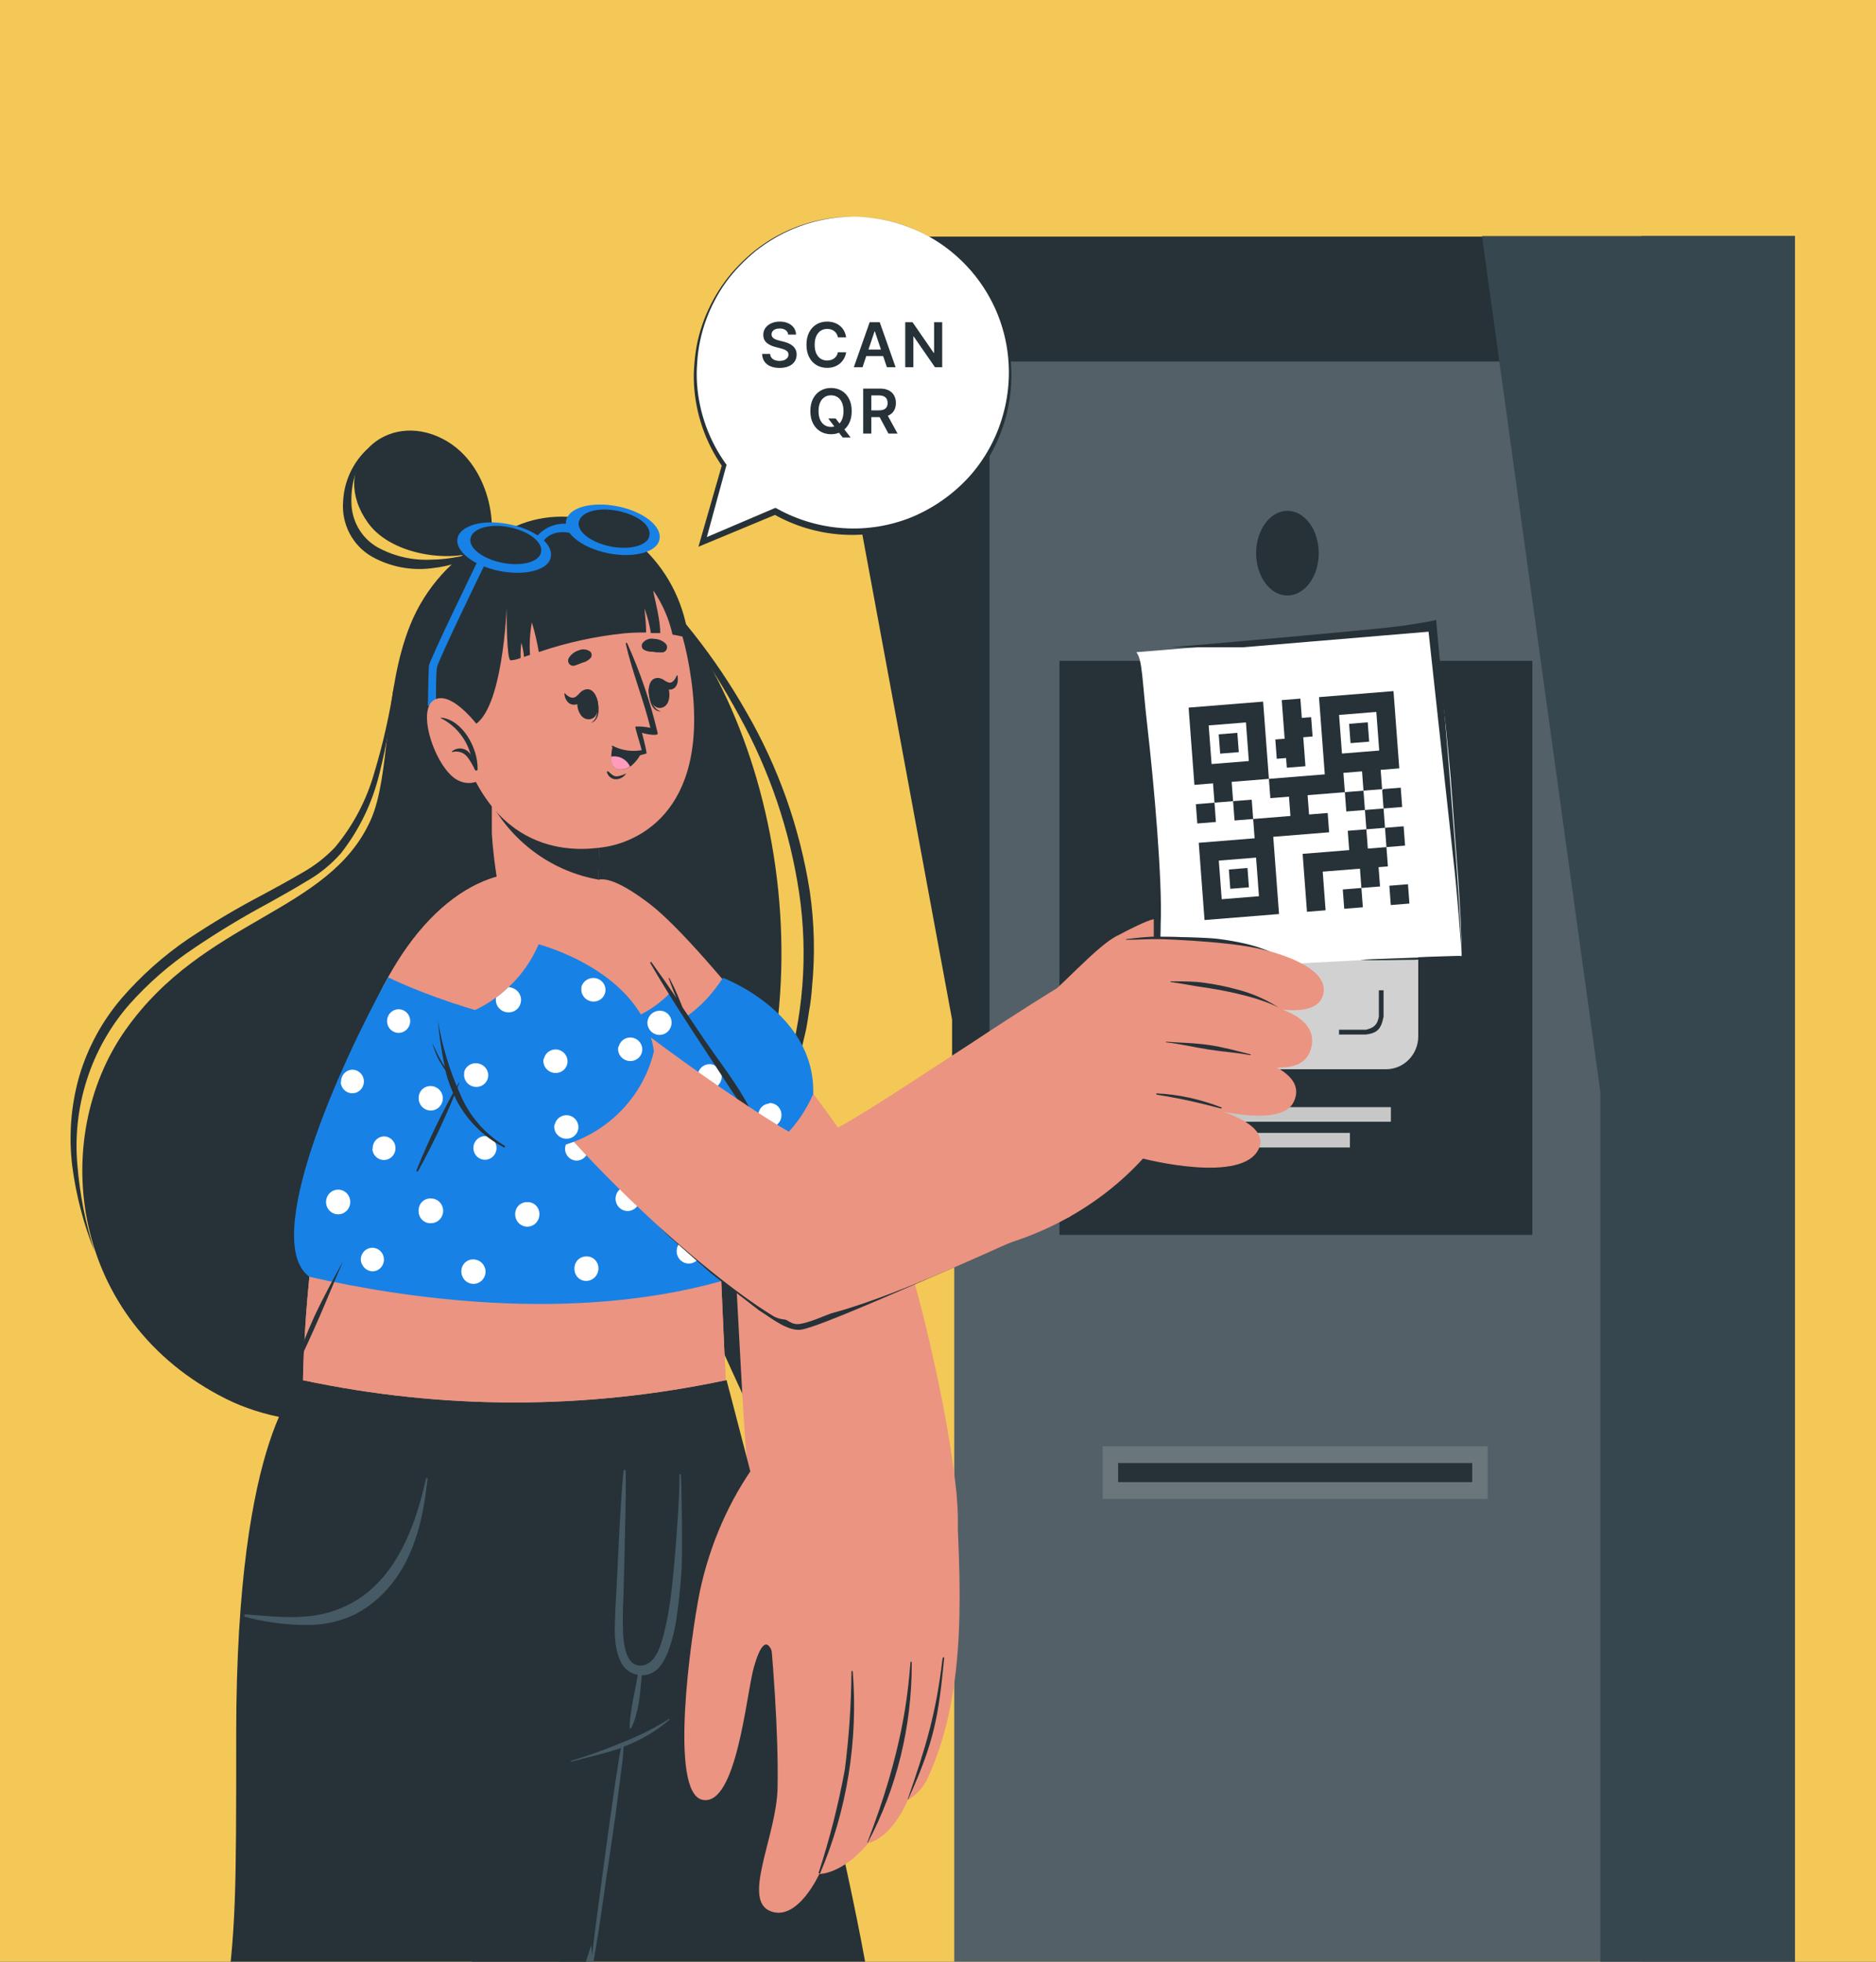 <svg width="311" height="325" viewBox="0 0 311 325" fill="none" xmlns="http://www.w3.org/2000/svg">
<rect x="0" y="0" width="311" height="325" fill="#333333" stroke="none"/>
<g clip-path="url(#clip0_57_7985)">
<rect width="327" height="327" transform="translate(-13 -2)" fill="#F4C856"/>
<path d="M158.193 333.625H272.134V183.256L158.193 183.256V333.625Z" fill="#536067"/>
<path d="M133.833 39.235L164.077 61.405L164.37 187.861H157.833V168.919L133.833 39.235Z" fill="#263238"/>
<path d="M246.918 39.205L250.505 61.387H164.008L133.777 39.205H246.918Z" fill="#263238"/>
<path d="M265.514 59.898H164.048V189.292H265.514V59.898Z" fill="#536067"/>
<path d="M254.031 109.492H175.634V204.592H254.031V109.492Z" fill="#263238"/>
<path d="M230.578 183.429H199.376V185.844H230.578V183.429Z" fill="#C7C7C7"/>
<path d="M223.786 187.695H206.161V190.11H223.786V187.695Z" fill="#C7C7C7"/>
<path d="M265.303 333.625H297.567V39.109L245.683 39.109L265.303 180.938V333.625Z" fill="#37474F"/>
<path d="M297.567 39.109H272.134V333.625H297.567V39.109Z" fill="#37474F"/>
<path opacity="0.2" d="M246.628 239.614H182.795V248.352H246.628V239.614Z" fill="#CECECE"/>
<path d="M244.059 242.389H185.364V245.553H244.059V242.389Z" fill="#263238"/>
<ellipse cx="213.427" cy="91.647" rx="5.188" ry="7.014" fill="#263238"/>
<path d="M194.858 138.204C194.858 135.198 197.248 132.761 200.198 132.761H229.775C232.725 132.761 235.115 135.198 235.115 138.205V171.705C235.115 174.711 232.725 177.148 229.775 177.148H200.198C197.248 177.148 194.858 174.711 194.858 171.705V138.204Z" fill="#D1D1D1"/>
<path d="M226.45 138.719H221.981V139.511H226.45C227.893 139.883 228.321 140.391 228.587 141.69V146.047H229.364V141.69C228.952 139.523 228.247 138.965 226.45 138.719Z" fill="#263238"/>
<path d="M226.45 171.398H221.981V170.606H226.45C227.893 170.235 228.321 169.727 228.587 168.428V164.07H229.364V168.428C228.952 170.594 228.247 171.153 226.45 171.398Z" fill="#263238"/>
<path d="M203.523 171.398H207.992V170.606H203.523C202.08 170.235 201.652 169.727 201.385 168.428V164.07H200.608V168.428C201.021 170.594 201.725 171.153 203.523 171.398Z" fill="#263238"/>
<path d="M201.841 154.954H228.132V155.792H201.841V154.954Z" fill="#263238"/>
<path d="M99.591 90.015C123.751 104.882 139.237 154.099 122.619 193.692C108.533 227.182 61.94 243.946 37.511 231.779C11.566 218.848 8.092 188.743 20.758 170.707C33.845 152.084 54.475 151.36 61.441 135.887C64.78 128.473 63.513 114.741 67.985 103.59C72.993 91.071 87.194 82.444 99.591 90.015Z" fill="#263238"/>
<path d="M80.669 90.594C82.588 89.245 81.897 76.314 72.533 72.304C63.168 68.294 54.417 77.469 61.019 86.643C65.183 92.453 76.39 93.451 80.669 90.594Z" fill="#263238"/>
<path d="M65.317 113.587C64.93 118.48 64.127 123.33 62.918 128.082C61.763 132.941 59.575 137.482 56.509 141.384C54.858 143.253 52.912 144.827 50.752 146.04C48.679 147.311 46.549 148.485 44.458 149.659C40.236 151.922 36.13 154.403 32.157 157.092C28.197 159.727 24.585 162.87 21.41 166.443C18.271 170.043 15.89 174.262 14.415 178.838C12.94 183.414 12.401 188.25 12.832 193.047C13.226 197.904 14.179 202.697 15.672 207.327C13.844 202.775 12.6 198.001 11.969 193.125C11.371 188.18 11.763 183.162 13.12 178.375C14.533 173.574 16.942 169.138 20.182 165.367C23.412 161.638 27.102 158.35 31.159 155.586C35.198 152.891 39.374 150.416 43.671 148.172C45.801 147.018 47.912 145.883 49.965 144.671C52.014 143.542 53.883 142.104 55.511 140.406C58.578 136.742 60.83 132.444 62.112 127.808C63.509 123.151 64.58 118.399 65.317 113.587Z" fill="#263238"/>
<path d="M104.35 93.478C112.007 100.577 118.545 108.838 123.732 117.969C129.037 127.113 132.604 137.193 134.248 147.683C135.012 152.942 135.134 158.278 134.613 163.567C134.528 164.88 134.368 166.186 134.133 167.48C133.922 168.79 133.768 170.12 133.442 171.392C133.116 172.664 132.866 173.994 132.521 175.304L131.312 179.08C127.783 189.027 122.393 198.182 115.442 206.036C116.919 203.864 118.512 201.83 119.913 199.639C121.314 197.448 122.734 195.257 123.885 192.93C126.416 188.401 128.474 183.615 130.026 178.649C133.164 168.744 134.005 158.231 132.483 147.937C130.941 137.623 127.573 127.681 122.542 118.595C117.578 109.432 111.462 100.969 104.35 93.419V93.478Z" fill="#263238"/>
<path d="M61.076 74.222C59.164 76.802 58.169 79.968 58.255 83.201C58.264 84.711 58.663 86.193 59.41 87.498C60.158 88.802 61.229 89.884 62.515 90.634C65.236 92.141 68.307 92.864 71.4 92.727C72.979 92.704 74.553 92.534 76.102 92.219C77.692 91.974 79.223 91.423 80.612 90.595C79.377 91.728 77.918 92.575 76.332 93.079C74.76 93.626 73.13 93.987 71.477 94.155C68.069 94.573 64.619 93.889 61.613 92.199C60.07 91.309 58.806 89.991 57.967 88.398C57.128 86.806 56.749 85.004 56.873 83.201C56.94 81.492 57.347 79.814 58.07 78.271C58.792 76.728 59.815 75.35 61.076 74.222Z" fill="#263238"/>
<path d="M228.099 145.418H233.635V146.4H228.099C226.311 146.86 225.781 147.49 225.451 149.099V154.497H224.488V149.099C224.999 146.415 225.872 145.722 228.099 145.418Z" fill="#263238"/>
<path d="M146.875 277.925L146.184 278.101C135.514 256.818 104.465 196.88 97.326 161.982C95.407 153.062 96.385 149.326 98.42 148.622L146.875 277.925Z" fill="#263238"/>
<path d="M124.095 244.187C123.236 238.762 122.434 216.488 121.579 205.592C121.3 201.939 104.649 169.649 99.748 156.789C95.133 144.721 98.394 142.67 107.7 149.753C117.007 156.837 141.328 188.819 146.566 198.346C151.805 207.873 159.923 245.473 158.673 254.04C157.794 259.869 124.943 249.518 124.095 244.187Z" fill="#EB9481"/>
<path d="M104.148 171.781C104.148 171.781 113.417 172.035 119.845 162C119.845 162 135.197 167.751 134.814 181.249C132.917 185.617 129.717 189.265 125.668 191.671C121.619 194.077 116.929 195.119 112.265 194.649C112.265 194.649 102.709 190.814 104.148 171.781Z" fill="#1881E6"/>
<path d="M103.947 178.297C103.574 178.323 103.217 178.46 102.92 178.691C102.623 178.921 102.398 179.235 102.273 179.594C102.148 179.953 102.128 180.342 102.217 180.712C102.306 181.082 102.498 181.417 102.771 181.677C103.044 181.937 103.386 182.11 103.754 182.176C104.122 182.241 104.501 182.195 104.843 182.043C105.186 181.892 105.478 181.642 105.684 181.324C105.889 181.006 105.999 180.634 106 180.253C106.001 179.984 105.947 179.718 105.843 179.471C105.738 179.225 105.584 179.002 105.392 178.819C105.199 178.635 104.971 178.494 104.723 178.404C104.474 178.315 104.21 178.278 103.947 178.297ZM117.591 176.243C117.067 176.268 116.573 176.501 116.215 176.892C115.856 177.283 115.662 177.801 115.672 178.336C115.672 178.878 115.883 179.398 116.26 179.781C116.636 180.165 117.146 180.38 117.678 180.38C118.209 180.38 118.719 180.165 119.096 179.781C119.472 179.398 119.683 178.878 119.683 178.336C119.696 178.05 119.652 177.765 119.552 177.498C119.452 177.231 119.299 176.988 119.102 176.784C118.906 176.58 118.67 176.42 118.41 176.313C118.15 176.207 117.871 176.156 117.591 176.164V176.243ZM127.493 182.835C127.121 182.862 126.764 182.999 126.466 183.229C126.169 183.46 125.944 183.774 125.819 184.133C125.694 184.492 125.675 184.88 125.763 185.25C125.852 185.62 126.044 185.956 126.317 186.216C126.59 186.476 126.932 186.649 127.3 186.714C127.668 186.779 128.047 186.733 128.39 186.582C128.733 186.43 129.025 186.18 129.23 185.862C129.436 185.544 129.546 185.172 129.547 184.791C129.558 184.516 129.512 184.241 129.413 183.985C129.313 183.729 129.161 183.497 128.967 183.305C128.773 183.113 128.542 182.965 128.288 182.871C128.034 182.776 127.763 182.737 127.493 182.757V182.835ZM112.851 187.921C112.588 187.92 112.326 187.975 112.084 188.082C111.842 188.189 111.625 188.345 111.444 188.542C111.264 188.738 111.126 188.97 111.038 189.223C110.95 189.477 110.914 189.746 110.932 190.014C110.932 190.556 111.144 191.076 111.52 191.46C111.896 191.843 112.406 192.058 112.938 192.058C113.469 192.058 113.98 191.843 114.356 191.46C114.732 191.076 114.943 190.556 114.943 190.014C114.976 189.724 114.945 189.431 114.852 189.155C114.759 188.879 114.606 188.627 114.406 188.419C114.205 188.211 113.962 188.051 113.693 187.952C113.424 187.852 113.136 187.815 112.851 187.843V187.921Z" fill="white"/>
<path d="M63.555 228.667C63.555 228.667 78.78 327.49 79.414 333.687H144.808C141.526 308.057 120.451 228.667 120.451 228.667H63.555Z" fill="#263238"/>
<path d="M92.503 267.358H77.358C77.358 267.358 87.875 306.768 95.084 333.938H99.171L92.503 267.358Z" fill="#455A64"/>
<path d="M93.132 333.771C101.809 323.7 117.311 228.532 117.311 228.532L50.136 228.593C50.136 228.593 39.158 236.707 39.158 287.323C39.158 313.922 39.158 319.366 37.183 333.771H93.132Z" fill="#263238"/>
<path d="M101.928 268.996C101.992 266.49 102.168 263.985 102.296 261.479C102.588 255.542 102.815 249.604 103.364 243.708C103.364 243.66 103.383 243.613 103.417 243.578C103.451 243.544 103.497 243.524 103.545 243.524C103.593 243.524 103.639 243.544 103.673 243.578C103.707 243.613 103.726 243.66 103.726 243.708C103.802 248.286 103.627 252.876 103.533 257.453C103.487 259.739 103.423 262.031 103.358 264.323C103.235 266.508 103.219 268.697 103.312 270.884C103.434 272.534 103.796 275.741 105.944 275.942C107.964 276.126 109.073 273.936 109.581 272.332C110.859 268.259 111.332 263.86 111.729 259.621C111.98 257.109 112.762 246.897 112.622 244.362C112.622 244.195 112.867 244.201 112.879 244.362C113.019 246.944 113.159 257.335 112.995 259.912C112.832 262.381 112.628 264.863 112.254 267.315C112.002 269.552 111.471 271.747 110.672 273.847C109.925 275.58 109.038 277.118 107.094 277.498C106.857 277.545 106.617 277.568 106.376 277.569C106.376 278.104 106.283 278.638 106.242 279.16C106.183 279.992 106.084 280.817 105.973 281.642C105.855 282.444 105.686 283.238 105.466 284.017C105.292 284.817 105.009 285.589 104.625 286.309C104.61 286.331 104.588 286.348 104.563 286.357C104.538 286.366 104.511 286.368 104.486 286.36C104.46 286.353 104.437 286.338 104.42 286.317C104.403 286.296 104.393 286.271 104.391 286.244C104.375 285.447 104.441 284.651 104.59 283.869C104.701 283.061 104.812 282.248 104.975 281.452C105.139 280.657 105.285 279.879 105.448 279.077C105.553 278.555 105.629 278.015 105.722 277.48C105.099 277.374 104.51 277.112 104.011 276.717C103.512 276.322 103.117 275.807 102.862 275.218C101.952 273.372 101.876 271.092 101.928 268.996Z" fill="#455A64"/>
<path d="M40.679 267.464C44.236 267.713 47.747 268.176 51.317 267.749C54.678 267.409 57.888 266.143 60.602 264.086C66.47 259.491 69.041 251.981 70.631 244.935C70.64 244.905 70.659 244.88 70.684 244.863C70.71 244.847 70.74 244.84 70.77 244.844C70.8 244.848 70.828 244.863 70.848 244.886C70.868 244.91 70.88 244.939 70.88 244.97C70.219 251.079 68.913 257.401 65.001 262.323C63.31 264.49 61.182 266.26 58.763 267.511C56.178 268.719 53.356 269.304 50.516 269.221C47.185 269.192 43.871 268.739 40.65 267.874C40.602 267.863 40.56 267.834 40.532 267.795C40.503 267.755 40.489 267.706 40.492 267.656C40.496 267.607 40.517 267.56 40.551 267.525C40.585 267.49 40.63 267.468 40.679 267.464Z" fill="#455A64"/>
<path d="M110.905 284.797C108.388 286.379 105.726 287.707 102.956 288.762C100.246 289.903 97.479 290.895 94.665 291.733C94.649 291.739 94.635 291.75 94.625 291.764C94.616 291.778 94.611 291.795 94.611 291.812C94.611 291.829 94.616 291.846 94.625 291.86C94.635 291.875 94.649 291.885 94.665 291.891C97.421 291.109 100.209 290.559 102.956 289.597C102.728 290.538 102.604 291.511 102.458 292.452C102.251 293.657 102.065 294.873 101.888 296.089C101.526 298.531 101.215 300.974 100.852 303.405C100.199 308.29 99.515 313.164 98.883 318.049C98.52 320.766 98.178 323.494 97.95 326.222C97.95 326.338 98.126 326.359 98.147 326.222C99.09 321.401 99.733 316.527 100.437 311.663C101.142 306.799 101.919 301.936 102.51 297.062C102.697 295.666 102.883 294.27 103.049 292.832C103.222 291.683 103.332 290.526 103.381 289.364H103.433C106.177 288.338 108.729 286.839 110.978 284.934C111.123 284.892 110.988 284.723 110.905 284.797Z" fill="#455A64"/>
<path d="M119.567 212.256L120.297 228.668C97.191 233.582 73.339 233.582 50.234 228.668C50.234 228.668 50.579 173.895 71.228 152.377C81.552 141.618 93.277 142.812 100.531 150.773C102.45 152.729 124.058 179.998 126.111 191.696C127.877 201.986 119.567 212.256 119.567 212.256Z" fill="#EB9481"/>
<path d="M119.567 212.256L120.297 228.668C97.191 233.582 73.339 233.582 50.234 228.668C50.234 228.668 50.579 173.895 71.228 152.377C81.552 141.618 93.277 142.812 100.531 150.773C102.45 152.729 124.058 179.998 126.111 191.696C127.877 201.986 119.567 212.256 119.567 212.256Z" fill="#EB9481"/>
<path d="M119.567 212.256C94.352 219.317 66.411 214.955 51.289 211.532C43.229 205.663 56.182 176.595 64.338 161.923C68.925 164.173 89.17 172.624 102.296 169.494C105.632 168.731 108.678 166.999 111.066 164.505C117.629 173.641 124.96 185.104 126.111 191.677C127.877 201.986 119.567 212.256 119.567 212.256Z" fill="#1881E6"/>
<path d="M104.043 196.568C104.572 196.568 105.08 196.782 105.454 197.164C105.828 197.545 106.038 198.063 106.038 198.602C106.038 199.142 105.828 199.659 105.454 200.041C105.08 200.422 104.572 200.637 104.043 200.637C103.513 200.637 103.006 200.422 102.631 200.041C102.257 199.659 102.047 199.142 102.047 198.602C102.047 198.063 102.257 197.545 102.631 197.164C103.006 196.782 103.513 196.568 104.043 196.568ZM95.234 210.261C95.234 210.53 95.287 210.796 95.392 211.043C95.497 211.289 95.65 211.511 95.843 211.695C96.036 211.879 96.263 212.02 96.512 212.11C96.761 212.199 97.025 212.236 97.288 212.217C97.81 212.187 98.301 211.953 98.659 211.563C99.016 211.173 99.213 210.658 99.207 210.124C99.207 209.855 99.154 209.589 99.049 209.342C98.944 209.096 98.791 208.874 98.598 208.69C98.405 208.507 98.178 208.365 97.929 208.276C97.68 208.186 97.416 208.149 97.153 208.168C96.89 208.167 96.629 208.222 96.387 208.329C96.145 208.436 95.927 208.592 95.747 208.788C95.567 208.985 95.428 209.217 95.34 209.47C95.252 209.724 95.216 209.993 95.234 210.261ZM85.409 201.243C85.424 201.785 85.65 202.299 86.037 202.671C86.424 203.044 86.94 203.244 87.472 203.229C88.004 203.213 88.508 202.983 88.873 202.588C89.238 202.194 89.435 201.668 89.42 201.126C89.42 200.857 89.367 200.591 89.262 200.344C89.157 200.097 89.004 199.875 88.811 199.692C88.618 199.508 88.391 199.367 88.142 199.277C87.894 199.187 87.629 199.151 87.366 199.17C87.101 199.164 86.838 199.214 86.593 199.317C86.347 199.42 86.126 199.574 85.942 199.769C85.758 199.964 85.615 200.195 85.524 200.449C85.432 200.703 85.393 200.973 85.409 201.243ZM76.486 210.711C76.492 210.979 76.55 211.244 76.657 211.489C76.763 211.735 76.916 211.957 77.107 212.142C77.298 212.327 77.522 212.473 77.768 212.569C78.014 212.666 78.276 212.713 78.539 212.706C78.802 212.7 79.062 212.641 79.303 212.532C79.544 212.423 79.761 212.267 79.943 212.073C80.125 211.879 80.267 211.65 80.362 211.399C80.457 211.149 80.503 210.882 80.496 210.613C80.467 210.08 80.237 209.58 79.854 209.215C79.472 208.851 78.966 208.651 78.443 208.657C78.18 208.651 77.918 208.701 77.674 208.803C77.43 208.905 77.209 209.057 77.026 209.25C76.842 209.442 76.699 209.672 76.606 209.923C76.513 210.174 76.472 210.443 76.486 210.711ZM69.404 200.695C69.404 200.964 69.457 201.23 69.562 201.477C69.667 201.724 69.82 201.946 70.013 202.129C70.206 202.313 70.434 202.454 70.682 202.544C70.931 202.634 71.195 202.67 71.458 202.652C71.99 202.652 72.5 202.436 72.876 202.053C73.252 201.669 73.463 201.149 73.463 200.607C73.463 200.065 73.252 199.545 72.876 199.162C72.5 198.778 71.99 198.563 71.458 198.563C71.18 198.542 70.9 198.583 70.639 198.683C70.378 198.783 70.141 198.941 69.946 199.144C69.75 199.347 69.601 199.591 69.507 199.859C69.414 200.127 69.379 200.412 69.404 200.695ZM59.809 208.677C59.839 209.209 60.069 209.71 60.451 210.074C60.834 210.439 61.339 210.639 61.863 210.633C62.236 210.606 62.592 210.469 62.89 210.239C63.187 210.008 63.412 209.694 63.537 209.335C63.662 208.976 63.681 208.588 63.593 208.218C63.504 207.848 63.312 207.512 63.039 207.252C62.766 206.992 62.424 206.819 62.056 206.754C61.688 206.689 61.309 206.735 60.966 206.886C60.623 207.037 60.331 207.287 60.126 207.605C59.92 207.923 59.81 208.296 59.809 208.677ZM54.052 199.189C54.059 199.458 54.117 199.722 54.223 199.968C54.33 200.213 54.483 200.435 54.674 200.62C54.864 200.805 55.089 200.951 55.335 201.048C55.58 201.144 55.842 201.191 56.106 201.184C56.369 201.178 56.629 201.119 56.87 201.01C57.11 200.901 57.328 200.745 57.51 200.551C57.691 200.357 57.834 200.128 57.929 199.877C58.024 199.627 58.069 199.36 58.063 199.091C58.05 198.549 57.827 198.034 57.442 197.66C57.057 197.286 56.542 197.083 56.01 197.096C55.478 197.109 54.973 197.337 54.606 197.729C54.239 198.122 54.04 198.647 54.052 199.189ZM61.728 190.347C61.751 190.728 61.882 191.094 62.106 191.4C62.33 191.706 62.637 191.938 62.989 192.069C63.341 192.199 63.723 192.221 64.088 192.133C64.452 192.045 64.783 191.85 65.04 191.572C65.297 191.295 65.469 190.946 65.534 190.57C65.599 190.194 65.555 189.807 65.407 189.457C65.259 189.106 65.013 188.807 64.701 188.597C64.388 188.387 64.022 188.274 63.647 188.274C63.39 188.281 63.137 188.341 62.903 188.45C62.669 188.559 62.459 188.715 62.286 188.908C62.112 189.102 61.978 189.329 61.893 189.576C61.807 189.823 61.77 190.085 61.786 190.347H61.728ZM56.489 179.295C56.512 179.676 56.643 180.042 56.867 180.348C57.092 180.654 57.398 180.886 57.751 181.016C58.102 181.146 58.484 181.169 58.849 181.081C59.213 180.992 59.544 180.797 59.801 180.52C60.058 180.242 60.23 179.894 60.295 179.518C60.36 179.142 60.316 178.755 60.168 178.404C60.02 178.054 59.774 177.755 59.462 177.545C59.149 177.334 58.783 177.222 58.409 177.221C58.151 177.229 57.898 177.289 57.664 177.398C57.431 177.507 57.221 177.663 57.047 177.856C56.873 178.049 56.739 178.277 56.654 178.524C56.568 178.771 56.532 179.033 56.547 179.295H56.489ZM110.893 190.034C110.893 190.576 111.105 191.096 111.481 191.48C111.857 191.863 112.367 192.078 112.899 192.078C113.431 192.078 113.941 191.863 114.317 191.48C114.693 191.096 114.904 190.576 114.904 190.034C114.904 189.492 114.693 188.972 114.317 188.589C113.941 188.205 113.431 187.99 112.899 187.99C112.367 187.99 111.857 188.205 111.481 188.589C111.105 188.972 110.893 189.492 110.893 190.034ZM112.179 207.346C112.192 207.889 112.415 208.403 112.8 208.777C113.186 209.152 113.701 209.355 114.233 209.342C114.764 209.329 115.269 209.101 115.637 208.708C116.004 208.316 116.203 207.791 116.19 207.249C116.191 206.98 116.137 206.714 116.032 206.467C115.927 206.22 115.774 205.998 115.581 205.815C115.389 205.631 115.161 205.49 114.912 205.4C114.664 205.31 114.4 205.274 114.137 205.292C113.881 205.287 113.628 205.334 113.39 205.43C113.153 205.526 112.937 205.669 112.755 205.851C112.572 206.033 112.428 206.251 112.329 206.491C112.23 206.731 112.179 206.988 112.179 207.249V207.346ZM120.373 197.663C120.373 197.932 120.426 198.198 120.531 198.445C120.636 198.692 120.789 198.914 120.982 199.097C121.175 199.281 121.402 199.422 121.651 199.512C121.9 199.602 122.164 199.638 122.427 199.619C122.799 199.593 123.156 199.456 123.454 199.225C123.751 198.995 123.976 198.681 124.101 198.322C124.226 197.963 124.245 197.575 124.157 197.205C124.068 196.835 123.876 196.499 123.603 196.239C123.33 195.979 122.988 195.806 122.62 195.741C122.252 195.676 121.873 195.722 121.53 195.873C121.187 196.024 120.895 196.274 120.69 196.592C120.484 196.91 120.374 197.282 120.373 197.663ZM107.324 169.416C107.324 169.958 107.535 170.478 107.911 170.862C108.288 171.245 108.798 171.46 109.329 171.46C109.861 171.46 110.371 171.245 110.747 170.862C111.124 170.478 111.335 169.958 111.335 169.416C111.335 169.147 111.282 168.881 111.177 168.634C111.072 168.388 110.919 168.166 110.726 167.982C110.533 167.799 110.306 167.657 110.057 167.568C109.809 167.478 109.545 167.441 109.282 167.46C108.789 167.472 108.317 167.668 107.957 168.01C107.596 168.353 107.371 168.818 107.324 169.318V169.416ZM115.633 178.356C115.633 178.898 115.845 179.418 116.221 179.801C116.597 180.185 117.107 180.4 117.639 180.4C118.171 180.4 118.681 180.185 119.057 179.801C119.433 179.418 119.644 178.898 119.644 178.356C119.644 177.814 119.433 177.294 119.057 176.91C118.681 176.527 118.171 176.312 117.639 176.312C117.107 176.312 116.597 176.527 116.221 176.91C115.845 177.294 115.633 177.814 115.633 178.356ZM93.68 190.445C93.702 190.826 93.834 191.192 94.058 191.498C94.282 191.804 94.589 192.036 94.941 192.166C95.293 192.297 95.675 192.319 96.039 192.231C96.403 192.143 96.734 191.948 96.991 191.67C97.248 191.392 97.42 191.044 97.485 190.668C97.55 190.292 97.506 189.905 97.358 189.554C97.21 189.204 96.965 188.905 96.652 188.695C96.34 188.485 95.974 188.372 95.599 188.371C95.345 188.371 95.094 188.423 94.86 188.522C94.626 188.622 94.414 188.768 94.235 188.951C94.057 189.135 93.916 189.353 93.82 189.593C93.725 189.832 93.677 190.089 93.68 190.347V190.445ZM93.68 173.172C93.706 173.552 93.841 173.916 94.067 174.219C94.293 174.522 94.601 174.751 94.953 174.879C95.305 175.006 95.686 175.026 96.049 174.936C96.412 174.845 96.741 174.649 96.996 174.371C97.251 174.092 97.421 173.744 97.485 173.369C97.549 172.994 97.504 172.608 97.356 172.258C97.207 171.909 96.962 171.611 96.65 171.401C96.338 171.192 95.973 171.08 95.599 171.079C95.344 171.079 95.091 171.131 94.856 171.231C94.62 171.332 94.407 171.48 94.228 171.666C94.05 171.851 93.909 172.072 93.815 172.314C93.721 172.555 93.675 172.814 93.68 173.074V173.172ZM78.481 190.328C78.508 190.708 78.642 191.071 78.868 191.375C79.094 191.678 79.402 191.907 79.754 192.034C80.106 192.162 80.487 192.181 80.85 192.091C81.213 192.001 81.543 191.805 81.798 191.526C82.053 191.248 82.223 190.9 82.287 190.525C82.35 190.149 82.305 189.763 82.157 189.414C82.008 189.064 81.763 188.767 81.451 188.557C81.139 188.348 80.774 188.235 80.4 188.235C80.145 188.234 79.892 188.286 79.657 188.387C79.422 188.488 79.208 188.635 79.03 188.821C78.851 189.007 78.71 189.227 78.616 189.469C78.522 189.711 78.476 189.97 78.481 190.23V190.328ZM69.404 181.994C69.417 182.536 69.641 183.051 70.026 183.425C70.411 183.8 70.926 184.003 71.458 183.99C71.99 183.977 72.495 183.749 72.862 183.356C73.229 182.964 73.428 182.439 73.415 181.897C73.39 181.362 73.162 180.859 72.778 180.493C72.395 180.128 71.887 179.93 71.362 179.94C71.107 179.935 70.853 179.982 70.616 180.078C70.378 180.174 70.162 180.317 69.98 180.499C69.798 180.681 69.653 180.899 69.554 181.139C69.455 181.379 69.404 181.636 69.404 181.897V181.994ZM64.166 169.162C64.165 169.431 64.219 169.697 64.323 169.943C64.428 170.19 64.582 170.412 64.774 170.596C64.967 170.779 65.195 170.92 65.443 171.01C65.692 171.1 65.956 171.137 66.219 171.118C66.592 171.091 66.949 170.954 67.246 170.724C67.543 170.493 67.768 170.179 67.893 169.82C68.018 169.461 68.037 169.073 67.949 168.703C67.86 168.333 67.668 167.997 67.395 167.737C67.122 167.477 66.78 167.304 66.412 167.239C66.044 167.174 65.665 167.22 65.323 167.371C64.98 167.523 64.688 167.773 64.482 168.091C64.276 168.409 64.166 168.781 64.166 169.162ZM86.292 181.584C86.291 181.852 86.345 182.118 86.45 182.365C86.554 182.612 86.708 182.834 86.9 183.018C87.093 183.201 87.321 183.342 87.569 183.432C87.818 183.522 88.082 183.559 88.345 183.54C88.877 183.54 89.387 183.324 89.763 182.941C90.139 182.558 90.35 182.038 90.35 181.495C90.35 180.953 90.139 180.433 89.763 180.05C89.387 179.667 88.877 179.451 88.345 179.451C88.075 179.432 87.805 179.471 87.551 179.565C87.297 179.66 87.065 179.808 86.871 180C86.678 180.192 86.526 180.424 86.426 180.68C86.326 180.936 86.28 181.21 86.292 181.486V181.584ZM102.008 180.41C102.035 180.79 102.169 181.154 102.395 181.457C102.621 181.76 102.929 181.989 103.281 182.117C103.634 182.244 104.014 182.264 104.377 182.173C104.74 182.083 105.07 181.887 105.325 181.609C105.58 181.33 105.75 180.982 105.814 180.607C105.877 180.232 105.832 179.846 105.684 179.496C105.536 179.147 105.29 178.849 104.978 178.639C104.666 178.43 104.301 178.318 103.927 178.317C103.422 178.317 102.937 178.52 102.577 178.883C102.218 179.245 102.014 179.738 102.008 180.253V180.41ZM76.831 172.233C76.857 172.613 76.992 172.977 77.218 173.28C77.444 173.583 77.752 173.812 78.104 173.94C78.456 174.067 78.837 174.087 79.2 173.997C79.563 173.906 79.892 173.71 80.147 173.432C80.403 173.154 80.572 172.805 80.636 172.43C80.7 172.055 80.655 171.669 80.507 171.319C80.358 170.97 80.113 170.672 79.801 170.462C79.489 170.253 79.124 170.141 78.75 170.14C78.486 170.139 78.225 170.194 77.983 170.301C77.741 170.408 77.523 170.564 77.343 170.76C77.163 170.957 77.025 171.189 76.937 171.442C76.849 171.696 76.813 171.965 76.831 172.233Z" fill="white"/>
<path d="M116.708 172.174C115.519 170.414 114.348 168.653 113.158 166.912L112.314 164.858C111.911 163.9 111.431 162.902 110.97 162.041C110.97 162.041 110.817 162.041 110.836 162.041C111.201 163.019 111.546 163.997 111.968 164.956C112.04 165.089 112.104 165.226 112.16 165.367C110.836 163.411 109.474 161.454 108.054 159.498C108.049 159.476 108.04 159.456 108.026 159.439C108.012 159.421 107.995 159.408 107.975 159.399C107.955 159.39 107.933 159.386 107.911 159.388C107.889 159.39 107.868 159.397 107.85 159.409C107.831 159.421 107.816 159.437 107.805 159.457C107.794 159.476 107.788 159.498 107.787 159.52C107.787 159.542 107.791 159.565 107.801 159.585C107.811 159.605 107.825 159.622 107.842 159.635C112.007 166.814 116.747 173.68 121.276 180.684C123.406 183.692 124.908 187.114 125.689 190.738C126.235 194.267 126.005 197.875 125.018 201.302C124.468 203.217 123.762 205.082 122.907 206.877C122.074 208.781 120.996 210.564 119.702 212.178C119.687 212.194 119.675 212.214 119.668 212.235C119.661 212.257 119.658 212.279 119.661 212.302C119.663 212.324 119.67 212.346 119.681 212.365C119.692 212.385 119.708 212.402 119.726 212.414C119.744 212.427 119.765 212.436 119.787 212.44C119.808 212.444 119.831 212.443 119.852 212.437C119.874 212.431 119.894 212.421 119.911 212.407C119.928 212.392 119.942 212.374 119.951 212.354C120.988 210.828 122.158 209.478 123.099 207.894C123.991 206.402 124.748 204.83 125.363 203.199C126.608 199.963 127.19 196.501 127.071 193.027C126.726 185.026 121.064 178.532 116.708 172.174Z" fill="#263238"/>
<path d="M56.777 209.126C55.185 212.041 53.573 214.995 52.172 217.968C50.831 220.923 49.639 223.946 48.602 227.025C48.602 227.182 48.813 227.279 48.89 227.025C50.31 224.091 51.654 221.156 52.978 218.124C54.302 215.092 55.511 212.08 56.816 209.087C56.892 209.106 56.797 209.067 56.777 209.126Z" fill="#263238"/>
<path d="M76.144 179.402C74.188 184.431 71.902 189.321 69.303 194.038C69.165 194.144 68.95 194.114 69.03 193.93C71.045 188.916 73.397 184.049 76.067 179.364C76.067 179.364 76.151 179.348 76.144 179.402Z" fill="#263238"/>
<path d="M83.452 151.027C84.066 152.436 92.759 160.691 99.322 159.087C101.452 158.559 99.168 146.567 99.168 146.567V145.628L99.591 132.679L83.528 126.086L81.226 125.245C81.226 125.245 81.341 128.786 81.533 133.207C81.533 133.422 81.533 133.618 81.533 133.833C81.533 134.048 81.533 134.322 81.533 134.556C81.533 135.222 81.533 135.887 81.533 136.513C81.533 137.139 81.533 137.51 81.533 138.058L81.648 139.643C81.988 143.476 82.591 147.28 83.452 151.027Z" fill="#EB9481"/>
<path d="M81.572 133.305C83.448 136.559 85.998 139.356 89.043 141.501C92.09 143.647 95.558 145.089 99.207 145.727L99.629 132.777L83.567 126.184L81.264 125.343C81.264 125.343 81.38 128.786 81.572 133.305Z" fill="#263238"/>
<path d="M114.616 112.765C117.667 135.281 104.772 139.702 100.012 140.367C95.695 140.973 80.822 142.46 75.564 120.375C70.306 98.289 79.556 89.721 89.381 87.804C99.206 85.887 111.565 90.269 114.616 112.765Z" fill="#EB9481"/>
<path d="M109.704 108.09C109.186 108.09 108.687 108.09 108.169 107.972C107.62 108.017 107.073 107.872 106.614 107.562C106.491 107.435 106.413 107.27 106.392 107.093C106.371 106.916 106.409 106.736 106.499 106.584C106.717 106.287 107.013 106.06 107.353 105.928C107.693 105.797 108.062 105.766 108.418 105.84C109.131 105.848 109.816 106.127 110.337 106.623C110.457 106.745 110.538 106.902 110.569 107.072C110.6 107.242 110.58 107.418 110.512 107.577C110.443 107.735 110.33 107.869 110.186 107.96C110.041 108.052 109.874 108.097 109.704 108.09Z" fill="#263238"/>
<path d="M95.158 110.301C95.676 110.164 96.117 109.948 96.616 109.772C97.148 109.65 97.626 109.355 97.979 108.931C98.067 108.776 98.101 108.596 98.077 108.419C98.052 108.241 97.971 108.078 97.844 107.953C97.57 107.751 97.248 107.626 96.911 107.592C96.574 107.557 96.234 107.615 95.925 107.758C95.237 107.963 94.648 108.424 94.275 109.049C94.202 109.19 94.168 109.35 94.179 109.51C94.19 109.67 94.244 109.823 94.336 109.953C94.428 110.084 94.553 110.185 94.698 110.246C94.844 110.308 95.003 110.326 95.158 110.301Z" fill="#263238"/>
<path d="M98.881 115.562C98.881 115.562 98.766 115.562 98.881 115.719C99.169 117.244 99.246 119.024 97.979 119.768C99.534 119.337 99.399 116.951 98.881 115.562Z" fill="#263238"/>
<path d="M97.288 114.193C94.851 114.408 95.369 119.377 97.71 119.162C100.051 118.947 99.322 114.017 97.288 114.193Z" fill="#263238"/>
<path d="M96.367 114.584C95.963 114.917 95.618 115.464 95.1 115.582C94.582 115.699 94.006 115.249 93.565 114.799C93.565 115.758 94.14 116.755 95.157 116.755C96.175 116.755 96.635 115.856 96.75 114.799C96.693 114.682 96.52 114.447 96.367 114.584Z" fill="#263238"/>
<path d="M107.536 114.115C107.536 114.115 107.67 114.115 107.67 114.232C107.804 115.777 108.188 117.518 109.589 117.871C107.939 117.929 107.536 115.699 107.536 114.115Z" fill="#263238"/>
<path d="M108.725 112.354C111.124 111.885 111.873 116.814 109.647 117.264C107.421 117.714 106.71 112.745 108.725 112.354Z" fill="#263238"/>
<path d="M109.78 112.511C110.202 112.726 110.663 113.137 111.123 113.098C111.584 113.058 111.968 112.452 112.217 111.885C112.217 111.885 112.217 111.885 112.313 111.885C112.486 112.824 112.313 113.841 111.469 114.173C110.624 114.506 109.953 113.763 109.55 112.843C109.454 112.726 109.607 112.432 109.78 112.511Z" fill="#263238"/>
<path d="M100.857 127.827C101.26 128.16 101.663 128.629 102.2 128.629C102.767 128.577 103.316 128.404 103.812 128.121C103.613 128.45 103.328 128.716 102.989 128.889C102.65 129.062 102.271 129.134 101.893 129.099C101.575 129.047 101.28 128.897 101.047 128.67C100.814 128.443 100.654 128.149 100.588 127.827C100.588 127.827 100.799 127.788 100.857 127.827Z" fill="#263238"/>
<path d="M158.486 246.648C159.095 261.349 160.658 279.556 153.891 294.374C153.169 296.033 151.985 297.375 150.527 298.188C147.552 304.861 143.98 305.322 143.98 305.322C139.578 310.598 135.822 310.474 135.822 310.474C135.822 310.474 132.301 318.284 127.845 316.68C122.833 314.931 128.756 304.209 128.906 296.211C129.24 277.715 125.236 248.615 124.866 243.271L158.486 246.648Z" fill="#EB9481"/>
<path d="M141.15 277.017C141.111 282.431 140.744 287.839 140.051 293.202C138.985 298.993 137.537 304.687 135.72 310.236C135.716 310.27 135.721 310.304 135.736 310.334C135.751 310.364 135.773 310.388 135.801 310.401C135.828 310.415 135.859 310.418 135.888 310.409C135.918 310.4 135.944 310.381 135.962 310.354C140.401 299.968 142.272 288.413 141.371 276.947C141.31 276.757 141.16 276.736 141.15 277.017Z" fill="#263238"/>
<path d="M150.928 275.536C150.479 280.819 149.654 290.105 143.777 305.268C143.777 305.268 143.773 305.377 143.859 305.271C148.658 296.296 151.182 285.991 151.147 275.513C151.185 275.217 150.941 275.177 150.928 275.536Z" fill="#263238"/>
<path d="M156.245 274.843C155.186 283.808 153.525 289.311 150.489 298.077C150.489 298.077 150.486 298.186 150.571 298.08C154.938 288.426 155.576 284.37 156.523 274.713C156.544 274.511 156.285 274.501 156.245 274.843Z" fill="#263238"/>
<path d="M128.077 273.911C127.289 271.49 126.165 271.948 124.94 276.358C123.715 280.767 122.093 299.325 116.471 298.193C110.85 297.062 114.51 271.249 115.994 263.785C117.656 255.884 120.893 248.514 125.45 242.252C125.838 247.456 127.198 263.717 128.077 273.911Z" fill="#EB9481"/>
<path d="M106.422 121.411C106.422 121.411 107.036 123.661 107.19 124.737C107.19 124.854 106.94 124.933 106.595 124.991C105.704 125.285 104.752 125.323 103.842 125.103C102.931 124.882 102.098 124.41 101.433 123.739C101.419 123.719 101.412 123.694 101.413 123.67C101.414 123.645 101.422 123.621 101.437 123.602C101.452 123.582 101.473 123.568 101.496 123.561C101.519 123.554 101.544 123.555 101.567 123.563C103.047 124.327 104.731 124.581 106.365 124.287C106.365 123.974 105.175 120.375 105.347 120.375C106.178 120.335 107.011 120.407 107.823 120.59C106.672 115.875 104.81 111.376 103.735 106.642C103.735 106.486 103.927 106.408 104.004 106.642C106.155 111.404 107.839 116.371 109.032 121.47C109.166 122.057 106.883 121.568 106.422 121.411Z" fill="#263238"/>
<path d="M106.403 124.541C105.977 125.514 105.317 126.362 104.484 127.006C104.011 127.339 103.447 127.511 102.872 127.495C101.625 127.495 101.337 126.38 101.337 125.363C101.344 124.836 101.408 124.311 101.529 123.798C103.035 124.565 104.742 124.825 106.403 124.541Z" fill="#263238"/>
<path d="M104.446 127.005C103.973 127.339 103.408 127.51 102.834 127.494C101.586 127.494 101.298 126.379 101.298 125.362C101.928 125.24 102.579 125.336 103.149 125.633C103.719 125.931 104.175 126.414 104.446 127.005Z" fill="#FF9CBD"/>
<path d="M77.503 120.453C82.953 120.061 83.893 102.847 83.989 100.754C83.989 102.084 83.989 109.146 84.622 109.4C85.203 109.371 85.775 109.239 86.311 109.009C86.283 108.166 86.322 107.322 86.426 106.486C86.657 107.249 86.805 108.036 86.867 108.833L87.865 108.5C87.741 106.701 87.844 104.893 88.172 103.121C88.659 104.731 89.044 106.371 89.324 108.031C93.936 106.46 98.705 105.417 103.544 104.921C104.887 104.803 106.077 104.784 107.113 104.784C107.113 102.71 106.729 100.5 106.902 100.969C107.356 102.238 107.69 103.548 107.9 104.882H109.454C109.454 101.928 107.938 97.291 108.418 97.996C109.876 100.156 110.918 102.579 111.488 105.136C113.407 105.449 114.021 105.82 114.06 105.292C113.248 99.527 110.453 94.244 106.173 90.386C99.091 84.087 85.409 82.972 78.097 93.379C78.097 93.379 71.937 97.82 71.189 104.647C70.441 111.474 74.336 120.687 77.503 120.453Z" fill="#263238"/>
<path d="M91.313 92.257C91.005 94.425 87.117 95.453 82.836 94.604C78.555 93.755 75.408 91.335 75.849 89.186C76.289 87.037 80.063 85.993 84.344 86.841C88.626 87.69 91.737 90.086 91.313 92.257Z" fill="#1881E6"/>
<path d="M89.702 91.445C89.469 93.091 86.504 93.899 83.243 93.241C79.982 92.582 77.605 90.749 78.009 89.129C78.414 87.508 81.224 86.697 84.466 87.353C87.708 88.009 90.009 89.831 89.702 91.445Z" fill="#263238"/>
<path d="M89.973 89.805L88.865 89.01C89.717 87.956 90.887 87.219 92.193 86.914C93.499 86.61 94.867 86.755 96.084 87.326L95.574 88.595C95.428 88.534 91.791 87.109 89.973 89.805Z" fill="#1881E6"/>
<path d="M70.924 116.922C70.957 116.69 71.013 111.381 71.101 110.346C71.19 109.312 79.458 92.446 79.472 92.349L79.989 92.801L80.561 93.142C80.06 94.076 72.701 109.317 72.458 110.487C72.214 111.657 72.287 116.886 72.298 116.947L70.924 116.922Z" fill="#1881E6"/>
<path d="M109.338 89.3C109.03 91.469 105.12 92.513 100.839 91.665C96.558 90.816 93.43 88.398 93.852 86.247C94.274 84.095 98.07 83.034 102.351 83.882C106.632 84.731 109.738 87.165 109.338 89.3Z" fill="#1881E6"/>
<path d="M107.654 88.736C107.42 90.382 104.437 91.187 101.195 90.531C97.953 89.875 95.557 88.04 95.961 86.419C96.365 84.799 99.157 83.985 102.418 84.644C105.679 85.302 107.977 87.005 107.654 88.736Z" fill="#263238"/>
<path d="M80.016 121.275C80.016 121.275 75.123 114.174 71.976 115.954C68.829 117.734 72.494 128.023 76.217 129.412C76.681 129.615 77.181 129.723 77.687 129.728C78.192 129.734 78.694 129.638 79.163 129.445C79.632 129.252 80.059 128.967 80.419 128.605C80.78 128.244 81.067 127.814 81.264 127.339L80.016 121.275Z" fill="#EB9481"/>
<path d="M73.089 118.888C73.089 118.888 73.089 118.888 73.089 118.985C74.286 119.584 75.346 120.434 76.199 121.479C77.052 122.524 77.68 123.741 78.04 125.05C77.889 124.785 77.683 124.557 77.437 124.382C77.191 124.206 76.91 124.087 76.614 124.033C76.319 123.979 76.015 123.992 75.724 124.069C75.434 124.147 75.163 124.288 74.931 124.482C74.931 124.482 74.931 124.639 74.931 124.619C75.391 124.472 75.884 124.472 76.343 124.619C76.803 124.766 77.207 125.053 77.503 125.441C77.981 126.094 78.393 126.795 78.731 127.534C78.846 127.788 79.268 127.651 79.172 127.377C79.249 123.935 76.658 119.22 73.089 118.888Z" fill="#263238"/>
<path d="M110.871 204.799L99.076 193.021L113.76 206.026C119.296 211.179 130.61 219.277 131.572 219.277C132.776 219.767 135.665 218.54 145.293 214.369L167.198 206.026L157.088 210.443C147.941 214.369 136.387 219.522 133.017 220.258C130.742 220.755 127.882 218.377 125.795 217.068L117.852 210.934L110.871 204.799Z" fill="#263238"/>
<path d="M78.604 167.072C88.53 185.594 114.921 209.969 128.203 218.049C134.83 222.08 167.198 205.535 177.308 201.609C181.641 198.665 172.672 167.349 168.161 168.974C162.038 171.094 137.036 189.865 133.499 188.85C129.961 187.835 105.455 171.112 93.354 160.128C76.799 145.021 70.314 151.627 78.604 167.072Z" fill="#EB9481"/>
<path d="M190.24 120.638C191.257 129.453 192.745 145.961 192.41 153.227C192.41 153.98 192.41 156.131 192.1 159.035C191.799 161.857 229.596 158.39 242.301 158.39C242.301 150.968 241.371 141.288 240.752 132.254C240.132 123.219 238.582 109.883 237.343 103.214C217.288 106.304 211.003 106.118 188.381 108.054C189.414 109.345 189.311 112.571 190.24 120.638Z" fill="white"/>
<path d="M232.43 103.691C228.916 104.207 205.451 106.27 194.158 107.237L206.079 107.237L236.822 104.658L240.9 142.058C241.524 147.216 242.292 157.417 242.301 157.933C242.301 152.516 239.645 118.952 238.077 102.724C237.658 102.831 235.944 103.175 232.43 103.691Z" fill="#263238"/>
<path d="M197.046 117.235L198.006 130.033L201.094 129.784L201.334 132.983L204.421 132.735L204.181 129.536L210.357 129.039L209.398 116.241L197.046 117.235ZM210.357 129.039L210.597 132.238L213.685 131.989L213.925 135.189L207.749 135.686L207.989 138.885L198.725 139.631L199.685 152.428L212.036 151.434L211.077 138.637L220.34 137.891L220.1 134.692L217.012 134.94L216.772 131.741L222.948 131.244L222.708 128.044L225.796 127.796L226.036 130.995L229.124 130.747L228.884 127.547L231.972 127.299L231.012 114.502L218.661 115.496L219.62 128.293L210.357 129.039ZM229.124 130.747L229.364 133.946L232.451 133.697L232.211 130.498L229.124 130.747ZM229.364 133.946L226.276 134.195L226.516 137.394L229.603 137.145L229.364 133.946ZM229.603 137.145L229.843 140.345L232.931 140.096L232.691 136.897L229.603 137.145ZM229.843 140.345L226.755 140.593L226.516 137.394L223.428 137.642L223.668 140.842L215.948 141.463L216.668 151.061L219.756 150.813L219.276 144.414L225.451 143.917L225.691 147.116L228.779 146.868L228.539 143.668L230.083 143.544L229.843 140.345ZM225.691 147.116L222.604 147.365L222.843 150.564L225.931 150.315L225.691 147.116ZM226.276 134.195L226.036 130.995L222.948 131.244L223.188 134.443L226.276 134.195ZM207.749 135.686L207.509 132.486L204.421 132.735L204.661 135.934L207.749 135.686ZM201.334 132.983L198.246 133.232L198.486 136.431L201.573 136.183L201.334 132.983ZM212.485 115.993L212.965 122.391L211.421 122.516L211.661 125.715L213.205 125.591L213.325 127.19L216.413 126.942L216.053 122.143L217.597 122.019L217.357 118.819L215.813 118.943L215.573 115.744L212.485 115.993ZM200.374 120.186L206.55 119.689L207.029 126.088L200.854 126.585L200.374 120.186ZM221.989 118.446L228.164 117.949L228.644 124.348L222.468 124.845L221.989 118.446ZM202.038 121.662L202.278 124.861L205.366 124.612L205.126 121.413L202.038 121.662ZM223.652 119.922L223.892 123.121L226.98 122.873L226.74 119.673L223.652 119.922ZM202.053 142.581L208.229 142.084L208.708 148.483L202.533 148.98L202.053 142.581ZM203.717 144.057L203.957 147.256L207.045 147.008L206.805 143.808L203.717 144.057ZM230.323 146.743L230.563 149.943L233.651 149.694L233.411 146.495L230.323 146.743Z" fill="#263238"/>
<path d="M156.848 175.6C156.848 175.6 168.884 167.503 177.068 162.595C182.423 159.384 189.189 155.307 193.622 155.201C200.189 155.077 220.157 157.78 219.434 164.313C218.763 170.159 206.052 165.826 206.052 165.826C206.052 165.826 219.374 166.84 217.308 173.825C215.242 180.809 200.416 173.616 200.416 173.616C200.416 173.616 217.832 175.777 214.446 182.6C211.905 187.778 195.58 182.366 195.58 182.366C195.58 182.366 211.079 184.823 208.701 190.267C206.061 196.279 189.486 191.95 189.486 191.95C180.197 202.1 168.162 206.517 159.4 207.698C157.731 207.765 156.848 175.6 156.848 175.6Z" fill="#EB9481"/>
<path d="M192.021 160.792C190.362 163.44 188.175 165.277 185.35 166.408C180.16 168.235 173.011 171.72 172.043 166.408C175.122 164.43 182.059 156.367 185.416 154.933C186.886 154.134 190.114 152.486 191.27 152.29L191.27 155.234L203.895 155.987C204.392 159.526 194.43 160.1 192.021 160.792Z" fill="#EB9481"/>
<path d="M194.074 162.585C195.908 162.59 197.768 162.561 199.603 162.818C201.439 163.074 203.273 163.42 205.082 163.933C207.46 164.531 209.789 165.54 212.023 166.941C207.967 164.885 201.388 163.838 199.552 163.582C197.717 163.325 195.898 162.933 194.064 162.691C194.015 162.685 194.025 162.579 194.074 162.585Z" fill="#263238"/>
<path d="M234.518 159.016C236.908 158.837 239.682 159.01 242.003 158.509C242.067 158.503 242.052 158.364 241.989 158.37C239.604 158.567 227.88 158.837 225.49 159.016C227.914 159.174 231.716 159.016 234.518 159.016Z" fill="#263238"/>
<path d="M186.697 155.587C188.519 155.38 190.364 155.137 192.216 155.18C194.068 155.223 200.364 155.286 202.219 155.587C204.648 155.906 208.152 156.553 210.527 157.687C206.269 156.113 194.068 155.63 192.216 155.587C190.364 155.544 188.548 155.721 186.698 155.693C186.649 155.692 186.647 155.586 186.697 155.587Z" fill="#263238"/>
<path d="M193.309 172.589C195.671 172.762 198.02 172.787 200.376 173.127C202.732 173.468 204.927 174.08 207.256 174.667C207.435 174.71 207.359 174.845 207.18 174.802C204.844 174.367 202.663 174.251 200.284 173.87C197.904 173.488 195.608 172.94 193.269 172.687C193.268 172.672 193.279 172.579 193.309 172.589Z" fill="#263238"/>
<path d="M191.736 181.149C195.338 181.317 198.929 182.092 202.455 183.463C202.634 183.525 202.532 183.687 202.344 183.642C198.789 182.703 196.003 182.037 191.735 181.356C191.675 181.335 191.659 181.147 191.736 181.149Z" fill="#263238"/>
<path d="M74.139 168.924C77.506 168.168 80.633 166.645 83.265 164.478C85.897 162.311 87.961 159.561 89.289 156.452C89.289 156.452 106.535 160.86 108.409 174.177C107.313 178.748 104.719 182.826 101.02 185.795C97.321 188.765 92.717 190.464 87.903 190.637C87.903 190.637 75.764 188.008 74.139 168.924Z" fill="#1881E6"/>
<path d="M84.311 163.539C83.663 164.166 82.97 164.748 82.239 165.28C82.133 165.808 82.247 166.359 82.555 166.81C82.864 167.262 83.341 167.577 83.883 167.688C84.425 167.798 84.987 167.695 85.445 167.4C85.903 167.104 86.219 166.642 86.325 166.114C86.448 165.594 86.358 165.044 86.074 164.582C85.79 164.12 85.334 163.783 84.804 163.641C84.644 163.587 84.478 163.552 84.311 163.539ZM76.972 177.696C76.893 178.068 76.927 178.457 77.07 178.813C77.213 179.17 77.459 179.479 77.778 179.704C78.097 179.928 78.474 180.057 78.864 180.076C79.254 180.095 79.64 180.002 79.974 179.809C80.307 179.616 80.575 179.331 80.743 178.99C80.912 178.648 80.974 178.264 80.921 177.886C80.87 177.507 80.706 177.15 80.45 176.859C80.195 176.567 79.859 176.353 79.483 176.244C79.215 176.16 78.932 176.132 78.653 176.161C78.375 176.19 78.106 176.276 77.865 176.414C77.625 176.552 77.417 176.738 77.255 176.96C77.094 177.182 76.982 177.435 76.928 177.704L76.972 177.696ZM96.411 163.553C96.332 163.925 96.366 164.313 96.509 164.67C96.652 165.027 96.898 165.336 97.217 165.56C97.535 165.785 97.913 165.914 98.303 165.933C98.693 165.952 99.079 165.859 99.412 165.666C99.746 165.473 100.014 165.188 100.182 164.846C100.35 164.505 100.412 164.121 100.36 163.743C100.308 163.364 100.144 163.007 99.889 162.715C99.633 162.424 99.297 162.21 98.922 162.101C98.654 162.031 98.375 162.014 98.101 162.05C97.828 162.085 97.565 162.174 97.328 162.309C97.09 162.445 96.883 162.625 96.719 162.84C96.554 163.054 96.434 163.299 96.367 163.561L96.411 163.553ZM91.922 186.284C91.843 186.656 91.877 187.044 92.02 187.401C92.163 187.757 92.409 188.067 92.728 188.291C93.046 188.516 93.424 188.645 93.814 188.664C94.204 188.683 94.589 188.59 94.923 188.397C95.257 188.204 95.525 187.919 95.693 187.577C95.861 187.235 95.923 186.852 95.871 186.473C95.819 186.095 95.655 185.738 95.4 185.446C95.144 185.155 94.808 184.941 94.433 184.832C94.169 184.763 93.894 184.747 93.625 184.785C93.356 184.824 93.099 184.915 92.869 185.054C92.639 185.194 92.441 185.378 92.287 185.595C92.133 185.812 92.027 186.059 91.975 186.319L91.922 186.284ZM90.121 175.388C90.042 175.76 90.076 176.149 90.219 176.505C90.362 176.862 90.608 177.171 90.927 177.396C91.245 177.62 91.623 177.75 92.013 177.768C92.403 177.787 92.788 177.694 93.122 177.501C93.456 177.308 93.724 177.023 93.892 176.682C94.06 176.34 94.122 175.956 94.07 175.578C94.018 175.199 93.854 174.842 93.599 174.551C93.343 174.259 93.007 174.046 92.632 173.936C92.368 173.867 92.093 173.852 91.824 173.89C91.555 173.928 91.298 174.02 91.068 174.159C90.838 174.298 90.64 174.482 90.486 174.7C90.332 174.917 90.226 175.163 90.174 175.424L90.121 175.388ZM102.511 173.39C102.428 173.763 102.458 174.152 102.599 174.511C102.739 174.869 102.983 175.181 103.301 175.409C103.618 175.636 103.996 175.768 104.387 175.789C104.778 175.81 105.165 175.719 105.5 175.527C105.836 175.335 106.105 175.051 106.275 174.709C106.445 174.367 106.508 173.983 106.457 173.603C106.405 173.224 106.242 172.866 105.986 172.573C105.73 172.281 105.393 172.066 105.017 171.957C104.754 171.889 104.481 171.873 104.214 171.911C103.947 171.948 103.691 172.038 103.462 172.176C103.233 172.313 103.035 172.494 102.881 172.709C102.726 172.924 102.618 173.168 102.564 173.426L102.511 173.39Z" fill="white"/>
<path d="M71.654 172.776C72.055 173.676 72.495 174.559 72.954 175.442C73.185 175.864 73.454 176.288 73.723 176.692C73.19 174.182 72.811 171.639 72.591 169.08C73.299 173.3 74.546 177.408 76.299 181.299C77.782 184.849 80.339 187.825 83.597 189.79C83.621 189.794 83.644 189.803 83.664 189.817C83.683 189.831 83.7 189.85 83.711 189.872C83.722 189.893 83.729 189.918 83.729 189.942C83.73 189.967 83.724 189.991 83.714 190.014C83.703 190.036 83.688 190.055 83.668 190.07C83.649 190.085 83.627 190.095 83.603 190.099C83.579 190.104 83.555 190.102 83.531 190.095C83.508 190.088 83.487 190.075 83.469 190.058C80.121 188.321 77.382 185.572 75.625 182.187C74.841 180.635 74.232 178.996 73.811 177.304C73.452 176.738 73.075 176.172 72.736 175.588C72.285 174.69 71.922 173.748 71.654 172.776Z" fill="#263238"/>
<path d="M142.011 35.905C137.176 35.789 132.404 37.019 128.228 39.458C124.052 41.896 120.635 45.448 118.36 49.715C116.085 53.983 115.041 58.798 115.343 63.625C115.646 68.451 117.284 73.099 120.075 77.049L116.505 89.745L128.537 84.74C131.989 86.679 135.838 87.807 139.791 88.038C143.745 88.27 147.699 87.598 151.354 86.075C155.009 84.551 158.27 82.215 160.888 79.245C163.507 76.274 165.415 72.747 166.469 68.929C167.522 65.112 167.692 61.105 166.967 57.212C166.242 53.319 164.641 49.642 162.284 46.459C159.927 43.277 156.877 40.673 153.364 38.844C149.852 37.016 145.969 36.01 142.011 35.905Z" fill="white"/>
<path d="M142.011 35.905C137.16 35.779 132.369 37.002 128.173 39.438C127.13 40.055 126.128 40.738 125.172 41.483C124.232 42.238 123.34 43.051 122.501 43.916C120.812 45.637 119.373 47.587 118.227 49.708C117.067 51.831 116.205 54.103 115.665 56.461C115.404 57.645 115.227 58.847 115.135 60.056C115.012 61.261 114.983 62.474 115.049 63.683C115.319 68.573 116.948 73.29 119.752 77.306L119.696 76.987L116.052 89.66L115.786 90.585L116.673 90.214L128.716 85.21L128.272 85.2C131.785 87.186 135.706 88.342 139.735 88.579C143.764 88.816 147.794 88.127 151.516 86.566C155.232 84.995 158.544 82.603 161.204 79.569C163.823 76.535 165.723 72.947 166.76 69.075C167.797 65.202 167.945 61.145 167.194 57.208C166.407 53.302 164.756 49.622 162.36 46.439C159.982 43.262 156.917 40.664 153.393 38.84C149.869 37.015 145.977 36.012 142.011 35.905ZM142.011 35.905C145.962 35.992 149.842 36.985 153.349 38.808C156.856 40.632 159.897 43.236 162.239 46.421C164.58 49.606 166.158 53.286 166.852 57.177C167.546 61.069 167.336 65.068 166.24 68.865C165.174 72.629 163.261 76.098 160.646 79.006C158.016 81.882 154.792 84.151 151.198 85.659C147.599 87.126 143.713 87.758 139.834 87.505C135.958 87.257 132.185 86.148 128.791 84.26L128.572 84.138L128.337 84.228L116.292 89.359L116.924 89.913L120.4 77.183L120.457 77.016L120.344 76.865C117.557 72.989 115.9 68.415 115.558 63.653C115.47 62.466 115.477 61.274 115.579 60.088C115.65 58.897 115.805 57.713 116.044 56.544C116.53 54.204 117.342 51.944 118.457 49.83C119.56 47.694 120.976 45.734 122.658 44.016C123.485 43.153 124.363 42.34 125.286 41.581C126.237 40.839 127.232 40.156 128.266 39.536C132.424 37.078 137.181 35.821 142.011 35.905Z" fill="#263238"/>
<path d="M143.096 71.839L143.096 64.381L145.893 64.381C146.466 64.381 146.947 64.48 147.335 64.68C147.726 64.879 148.021 65.158 148.22 65.517C148.422 65.874 148.522 66.29 148.522 66.766C148.522 67.245 148.421 67.66 148.217 68.012C148.015 68.361 147.718 68.632 147.324 68.824C146.931 69.013 146.448 69.108 145.875 69.108L143.883 69.108L143.883 67.986L145.693 67.986C146.028 67.986 146.302 67.94 146.516 67.848C146.73 67.753 146.887 67.616 146.989 67.436C147.094 67.254 147.146 67.031 147.146 66.766C147.146 66.502 147.094 66.276 146.989 66.089C146.885 65.9 146.726 65.756 146.512 65.659C146.299 65.56 146.023 65.51 145.686 65.51L144.447 65.51L144.447 71.839L143.096 71.839ZM146.949 68.46L148.796 71.839L147.288 71.839L145.474 68.46L146.949 68.46Z" fill="#263238"/>
<path d="M137.308 69.334L138.532 69.334L139.256 70.274L139.773 70.885L141.015 72.481L139.704 72.481L138.859 71.41L138.499 70.9L137.308 69.334ZM141.194 68.11C141.194 68.914 141.043 69.602 140.742 70.175C140.444 70.746 140.036 71.183 139.518 71.486C139.004 71.79 138.42 71.942 137.767 71.942C137.114 71.942 136.529 71.79 136.012 71.486C135.497 71.18 135.089 70.742 134.788 70.172C134.489 69.599 134.34 68.912 134.34 68.11C134.34 67.307 134.489 66.62 134.788 66.049C135.089 65.476 135.497 65.038 136.012 64.734C136.529 64.431 137.114 64.279 137.767 64.279C138.42 64.279 139.004 64.431 139.518 64.734C140.036 65.038 140.444 65.476 140.742 66.049C141.043 66.62 141.194 67.307 141.194 68.11ZM139.835 68.11C139.835 67.545 139.747 67.068 139.569 66.679C139.395 66.288 139.152 65.993 138.841 65.794C138.53 65.593 138.172 65.492 137.767 65.492C137.361 65.492 137.003 65.593 136.693 65.794C136.382 65.993 136.138 66.288 135.961 66.679C135.786 67.068 135.698 67.545 135.698 68.11C135.698 68.676 135.786 69.154 135.961 69.545C136.138 69.934 136.382 70.229 136.693 70.43C137.003 70.629 137.361 70.729 137.767 70.729C138.172 70.729 138.53 70.629 138.841 70.43C139.152 70.229 139.395 69.934 139.569 69.545C139.747 69.154 139.835 68.676 139.835 68.11Z" fill="#263238"/>
<path d="M156.196 53.381L156.196 60.84L154.994 60.84L151.48 55.759L151.418 55.759L151.418 60.84L150.067 60.84L150.067 53.381L151.276 53.381L154.787 58.465L154.852 58.465L154.852 53.381L156.196 53.381Z" fill="#263238"/>
<path d="M142.989 60.84L141.547 60.84L144.172 53.381L145.84 53.381L148.47 60.84L147.028 60.84L145.036 54.911L144.977 54.911L142.989 60.84ZM143.036 57.915L146.969 57.915L146.969 59.001L143.036 59.001L143.036 57.915Z" fill="#263238"/>
<path d="M140.269 55.898L138.907 55.898C138.868 55.674 138.796 55.477 138.692 55.304C138.587 55.129 138.457 54.981 138.302 54.86C138.147 54.738 137.969 54.647 137.77 54.587C137.574 54.524 137.361 54.492 137.133 54.492C136.728 54.492 136.368 54.594 136.055 54.798C135.742 54.999 135.497 55.296 135.319 55.687C135.142 56.075 135.054 56.55 135.054 57.11C135.054 57.681 135.142 58.162 135.319 58.553C135.499 58.941 135.744 59.235 136.055 59.434C136.368 59.63 136.726 59.729 137.129 59.729C137.353 59.729 137.562 59.7 137.756 59.641C137.952 59.581 138.128 59.492 138.284 59.376C138.442 59.259 138.574 59.116 138.681 58.946C138.79 58.776 138.865 58.582 138.907 58.363L140.269 58.37C140.218 58.725 140.107 59.057 139.937 59.368C139.77 59.679 139.55 59.953 139.278 60.191C139.006 60.427 138.688 60.611 138.324 60.745C137.96 60.876 137.555 60.941 137.111 60.941C136.456 60.941 135.871 60.79 135.356 60.486C134.841 60.183 134.436 59.745 134.14 59.172C133.843 58.599 133.695 57.912 133.695 57.11C133.695 56.307 133.845 55.62 134.143 55.049C134.442 54.476 134.848 54.038 135.363 53.734C135.878 53.431 136.461 53.279 137.111 53.279C137.526 53.279 137.912 53.338 138.269 53.454C138.626 53.571 138.944 53.742 139.223 53.968C139.503 54.191 139.732 54.465 139.912 54.791C140.094 55.114 140.213 55.483 140.269 55.898Z" fill="#263238"/>
<path d="M130.663 55.432C130.629 55.114 130.486 54.866 130.233 54.689C129.983 54.511 129.658 54.423 129.257 54.423C128.976 54.423 128.734 54.465 128.532 54.55C128.331 54.635 128.177 54.751 128.07 54.896C127.963 55.042 127.909 55.208 127.906 55.395C127.906 55.55 127.941 55.685 128.012 55.799C128.085 55.913 128.183 56.011 128.307 56.091C128.431 56.168 128.568 56.234 128.718 56.287C128.869 56.341 129.02 56.386 129.173 56.422L129.873 56.597C130.154 56.663 130.425 56.751 130.685 56.863C130.947 56.974 131.181 57.115 131.388 57.285C131.596 57.455 131.761 57.66 131.883 57.901C132.004 58.141 132.065 58.423 132.065 58.745C132.065 59.182 131.953 59.567 131.73 59.9C131.507 60.23 131.184 60.489 130.761 60.676C130.341 60.86 129.833 60.952 129.235 60.952C128.655 60.952 128.151 60.863 127.724 60.683C127.299 60.503 126.967 60.241 126.726 59.896C126.488 59.552 126.36 59.132 126.34 58.636L127.669 58.636C127.689 58.896 127.769 59.112 127.91 59.285C128.051 59.457 128.234 59.586 128.46 59.67C128.688 59.755 128.943 59.798 129.224 59.798C129.518 59.798 129.776 59.754 129.996 59.667C130.22 59.577 130.395 59.453 130.521 59.295C130.647 59.135 130.711 58.948 130.714 58.735C130.711 58.54 130.654 58.38 130.543 58.254C130.431 58.125 130.274 58.018 130.073 57.933C129.874 57.846 129.641 57.768 129.374 57.7L128.525 57.482C127.911 57.324 127.425 57.085 127.068 56.764C126.714 56.441 126.537 56.013 126.537 55.479C126.537 55.039 126.656 54.655 126.894 54.325C127.134 53.994 127.461 53.738 127.873 53.556C128.286 53.372 128.753 53.279 129.275 53.279C129.805 53.279 130.268 53.372 130.667 53.556C131.067 53.738 131.382 53.992 131.61 54.317C131.838 54.64 131.956 55.011 131.963 55.432L130.663 55.432Z" fill="#263238"/>
</g>
<defs>
<clipPath id="clip0_57_7985">
<rect width="327" height="327" fill="white" transform="translate(-13 -2)"/>
</clipPath>
</defs>
</svg>
